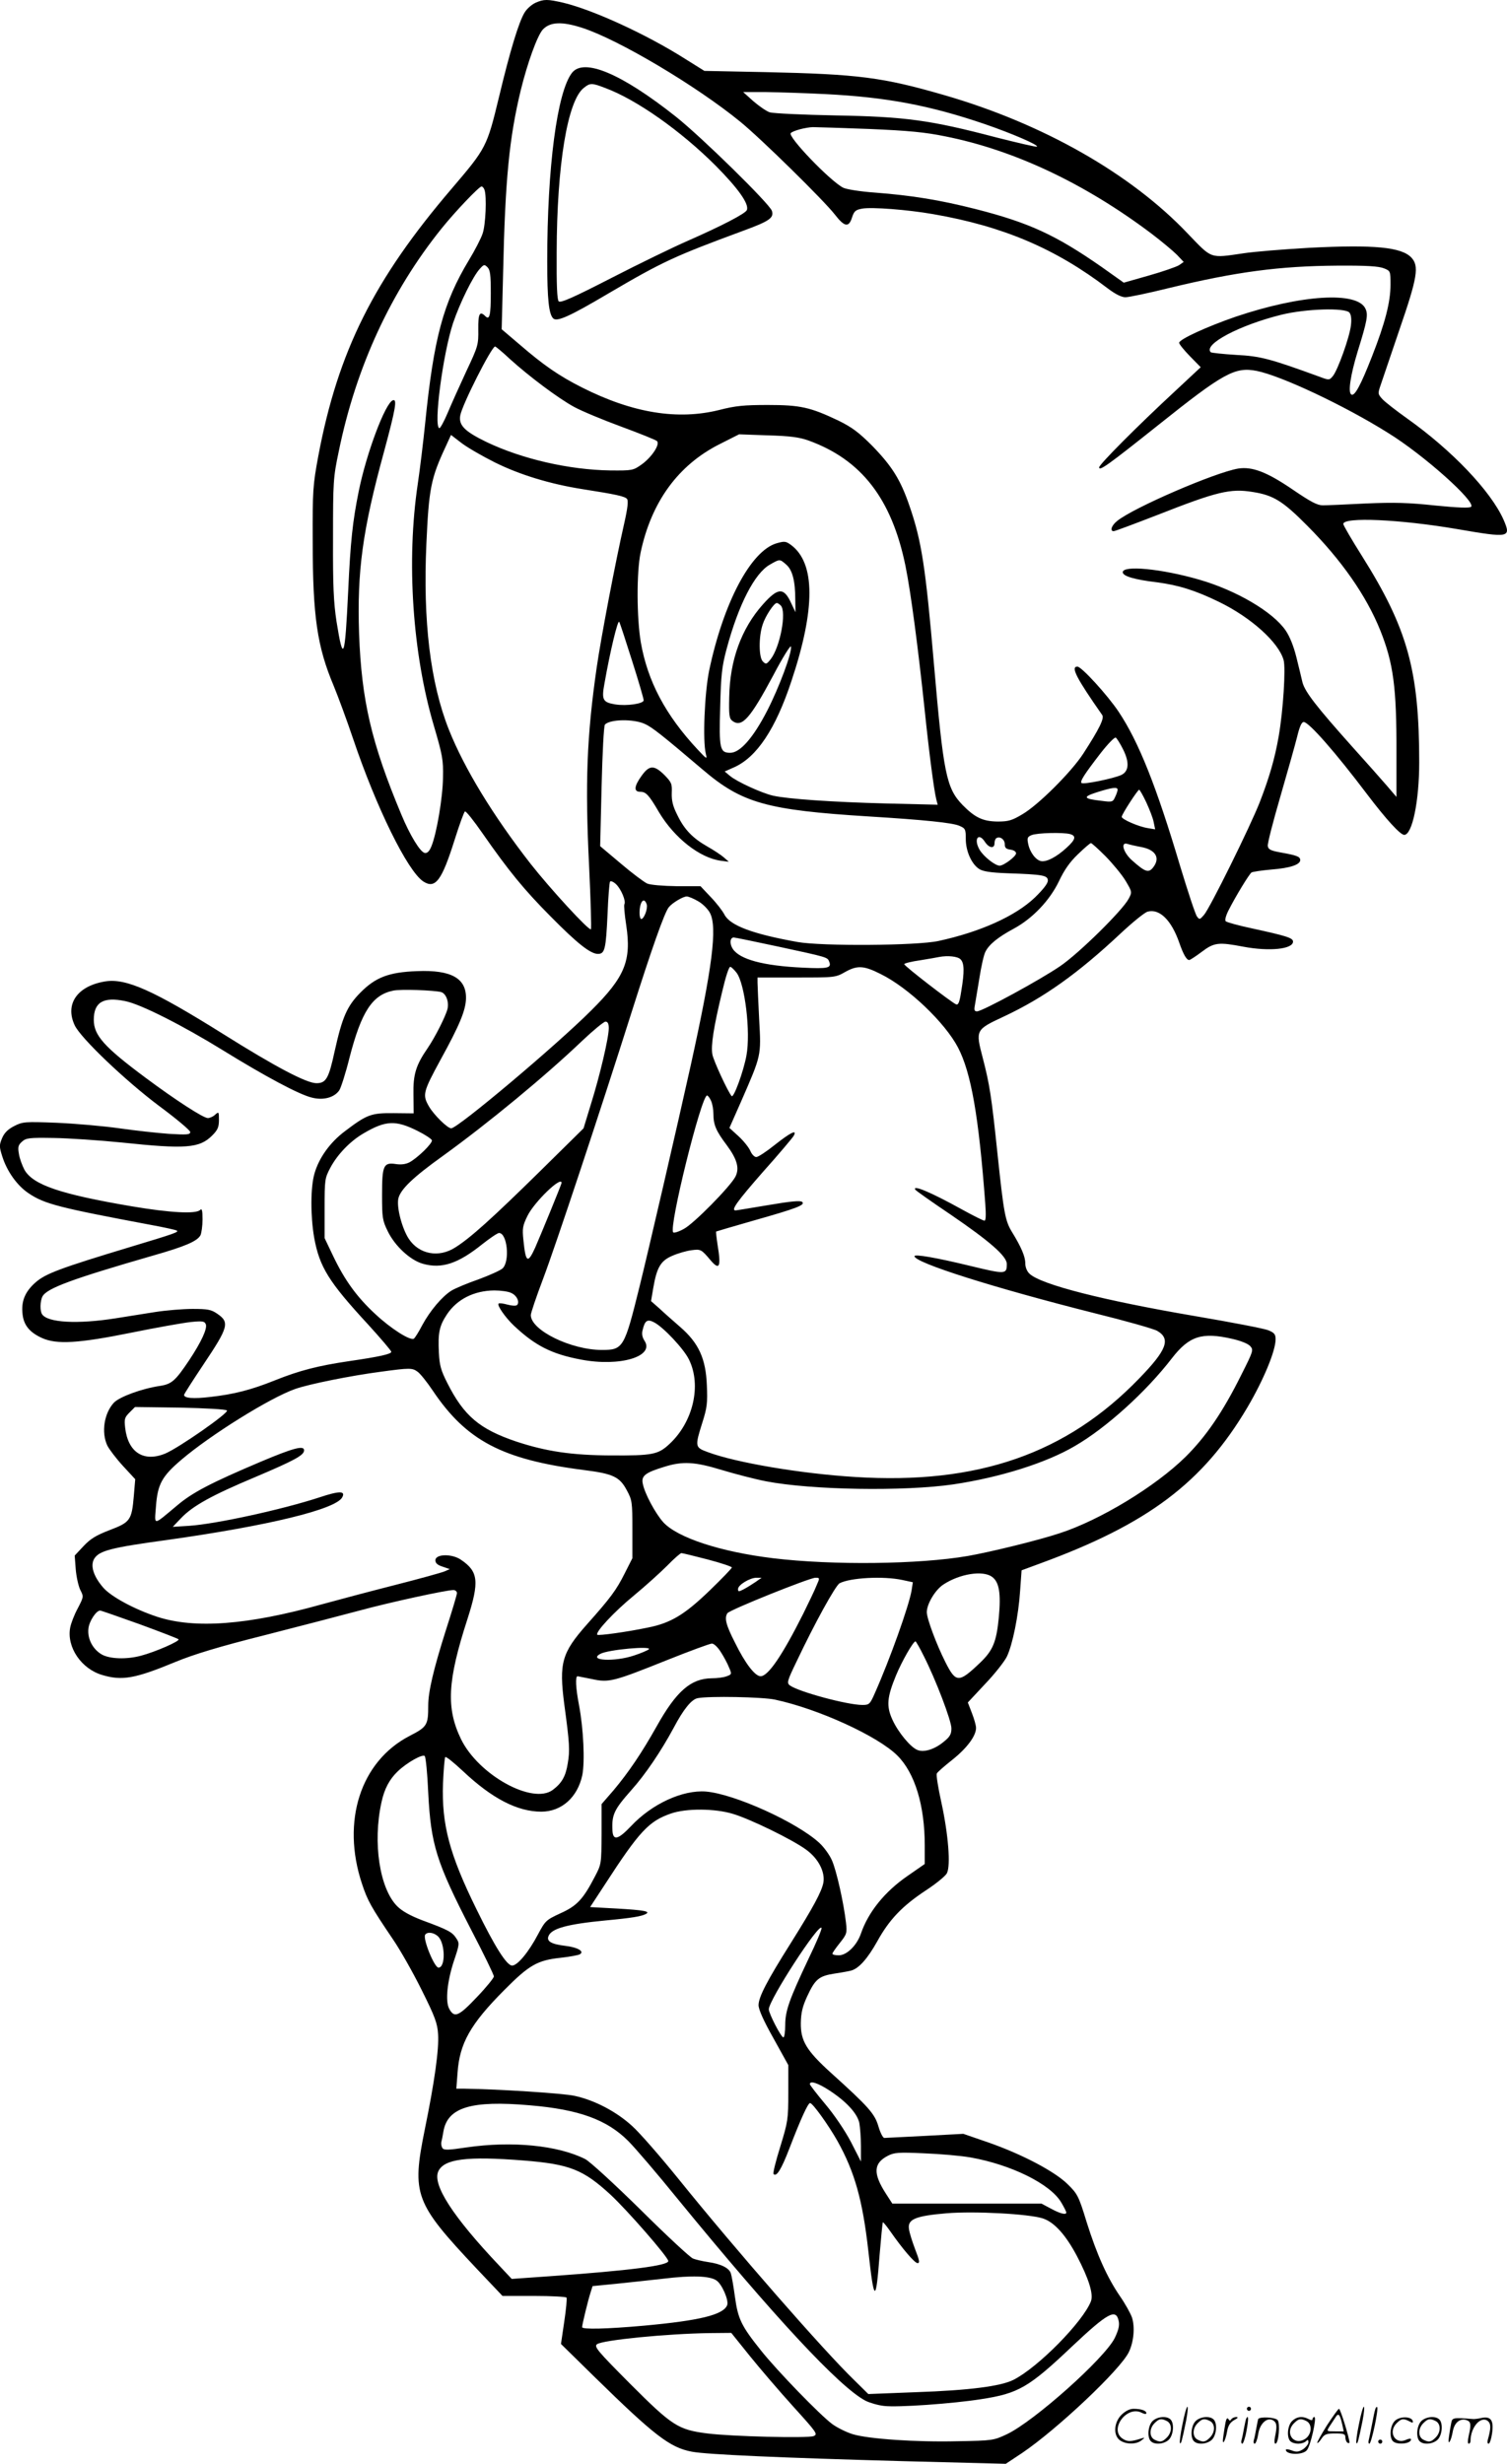 <svg version="1.0" xmlns="http://www.w3.org/2000/svg"
  viewBox="0 0 734.491 1200.689"
 preserveAspectRatio="xMidYMid meet">
<g transform="translate(-0.289,1200.853) scale(0.1,-0.1)"
fill="#000000" stroke="none">
<path d="M2613 11995 c-18 -8 -42 -29 -53 -47 -28 -45 -71 -186 -125 -412 -59
-244 -62 -249 -230 -446 -380 -444 -555 -794 -651 -1305 -26 -141 -28 -165
-27 -415 0 -366 22 -513 102 -703 21 -51 64 -167 95 -259 113 -335 265 -644
342 -695 59 -38 90 4 153 204 23 73 45 134 50 137 5 3 43 -45 86 -107 128
-184 203 -275 330 -403 132 -134 196 -184 232 -184 34 0 39 23 47 194 3 81 9
153 12 158 3 5 17 0 30 -13 24 -23 49 -82 40 -97 -3 -5 1 -50 9 -102 26 -173
-6 -252 -170 -415 -171 -171 -651 -575 -683 -575 -18 0 -84 65 -108 106 -33
57 -30 70 57 230 92 167 121 238 123 295 3 100 -71 142 -239 135 -137 -5 -202
-30 -276 -105 -65 -66 -88 -119 -125 -285 -29 -134 -42 -156 -89 -156 -48 0
-197 78 -455 240 -339 212 -472 272 -574 256 -136 -22 -198 -110 -149 -214 29
-62 245 -268 410 -392 84 -62 153 -120 153 -128 0 -13 -16 -14 -102 -9 -57 4
-166 16 -243 27 -77 11 -214 23 -305 27 -157 6 -167 5 -208 -16 -31 -16 -48
-33 -59 -59 -14 -33 -14 -42 1 -89 23 -73 73 -143 129 -180 77 -52 150 -70
592 -153 66 -12 124 -25 129 -28 13 -7 -10 -15 -219 -78 -351 -106 -420 -132
-469 -175 -51 -45 -71 -92 -63 -156 6 -53 35 -88 95 -115 71 -32 177 -26 434
26 123 25 253 48 290 52 59 6 68 4 74 -11 8 -21 -22 -86 -81 -175 -67 -100
-85 -116 -141 -125 -89 -13 -198 -53 -226 -82 -48 -52 -62 -145 -32 -209 9
-18 43 -63 76 -99 l60 -65 -7 -83 c-10 -117 -18 -127 -118 -165 -67 -26 -93
-42 -127 -78 l-43 -46 5 -67 c3 -36 13 -81 22 -100 17 -33 17 -34 -12 -90 -17
-31 -33 -73 -37 -94 -18 -95 54 -201 156 -231 97 -29 160 -18 358 64 87 36
211 74 434 130 172 44 380 98 462 120 147 40 423 100 458 100 9 0 17 -7 17
-15 0 -8 -25 -91 -55 -184 -59 -187 -85 -296 -85 -364 0 -95 -5 -104 -91 -148
-239 -124 -333 -416 -232 -720 27 -82 44 -113 151 -271 35 -51 98 -162 140
-247 65 -130 77 -163 80 -215 5 -74 -17 -232 -65 -466 -64 -317 -49 -356 252
-676 l127 -134 153 0 c85 0 156 -4 159 -8 3 -4 -2 -57 -11 -117 l-16 -109 164
-161 c291 -285 367 -344 474 -364 72 -14 444 -30 1025 -46 l505 -13 80 53
c170 115 480 407 520 492 24 50 30 122 15 168 -7 20 -33 67 -58 103 -63 92
-113 203 -163 362 -39 128 -45 138 -93 185 -64 63 -225 147 -389 204 l-119 41
-186 -10 c-103 -5 -192 -10 -199 -10 -7 0 -20 26 -29 57 -18 61 -47 94 -232
261 -119 108 -147 155 -146 242 1 50 8 80 31 130 39 84 57 99 134 111 35 5 72
12 82 15 37 11 79 59 125 141 59 107 122 173 237 249 49 32 96 70 103 84 19
37 7 189 -27 345 -16 72 -26 135 -22 141 3 7 38 37 77 68 70 56 114 115 114
154 0 12 -9 44 -20 72 l-20 52 84 90 c47 49 94 109 106 133 28 58 57 200 65
323 l7 98 92 34 c524 192 792 394 1008 759 79 134 138 276 138 333 0 24 -6 32
-36 44 -19 8 -180 39 -357 69 -445 76 -749 153 -806 206 -13 12 -21 32 -21 52
0 32 -20 79 -65 152 -33 54 -40 93 -70 377 -30 288 -39 342 -72 470 -36 138
-36 138 103 203 194 91 360 209 568 404 60 56 119 104 133 107 58 15 115 -42
153 -150 20 -58 36 -86 49 -86 4 0 32 18 61 40 61 46 82 48 203 25 127 -24
242 -12 242 25 0 18 -34 28 -199 64 -66 14 -124 30 -129 35 -5 5 0 26 13 52
36 71 102 179 113 186 6 3 49 10 96 14 92 7 141 24 141 46 0 17 -16 23 -94 37
-50 9 -62 15 -64 32 -2 12 26 120 61 240 35 121 72 252 82 292 12 50 22 72 32
72 25 0 155 -148 309 -352 94 -124 162 -198 181 -198 39 0 73 164 73 353 0
449 -57 653 -279 1006 -50 79 -91 150 -91 156 0 35 275 23 556 -25 255 -44
263 -42 225 46 -62 139 -251 338 -471 494 -52 37 -106 79 -119 93 -23 25 -23
28 -9 69 8 24 49 145 92 271 88 255 96 309 58 350 -48 51 -180 64 -495 48
-126 -7 -272 -19 -324 -27 -165 -24 -151 -29 -271 96 -277 292 -706 536 -1187
675 -301 87 -417 102 -870 112 l-299 6 -96 60 c-188 119 -446 237 -591 272
-78 18 -95 18 -136 0z m227 -122 c177 -57 557 -283 770 -457 101 -82 408 -384
461 -452 48 -62 69 -66 85 -14 10 30 17 36 50 42 47 8 219 -5 345 -27 341 -59
597 -168 851 -362 37 -28 67 -43 86 -43 16 0 112 20 213 45 327 79 537 107
819 109 145 1 203 -3 228 -13 32 -13 32 -14 32 -80 0 -84 -26 -186 -90 -349
-56 -143 -85 -196 -101 -186 -17 10 -4 95 31 210 46 148 52 179 38 208 -39 86
-313 69 -633 -39 -139 -48 -275 -110 -275 -127 0 -7 24 -36 53 -66 l52 -53
-120 -112 c-188 -174 -375 -362 -375 -376 0 -20 43 11 288 206 318 254 374
285 480 264 120 -24 428 -169 640 -302 175 -108 429 -336 405 -360 -7 -7 -63
-5 -174 6 -130 14 -200 16 -339 10 -96 -5 -191 -9 -210 -9 -27 0 -59 17 -147
77 -126 86 -198 113 -266 102 -112 -19 -509 -190 -589 -255 -28 -22 -37 -50
-17 -50 6 0 102 36 213 79 290 114 355 130 465 112 101 -16 146 -44 266 -165
166 -167 287 -340 355 -509 64 -160 80 -278 79 -597 l0 -215 -47 55 c-26 30
-101 115 -167 188 -177 198 -231 268 -244 315 -5 23 -19 79 -30 124 -13 52
-32 100 -52 129 -62 91 -241 196 -422 248 -183 53 -372 71 -372 36 0 -19 56
-36 166 -49 106 -14 187 -39 304 -96 156 -76 290 -197 314 -283 11 -39 -2
-246 -24 -372 -19 -109 -46 -201 -92 -320 -47 -120 -243 -517 -272 -550 -20
-23 -22 -24 -34 -8 -8 10 -44 120 -82 245 -116 390 -202 606 -300 753 -54 81
-181 220 -201 220 -34 0 -5 -56 121 -236 11 -16 -14 -67 -93 -189 -58 -89
-219 -250 -297 -295 -50 -30 -68 -35 -120 -35 -72 1 -110 19 -171 81 -79 82
-93 152 -139 684 -41 475 -60 601 -119 772 -44 129 -85 194 -182 294 -66 66
-98 90 -165 123 -137 65 -185 76 -344 76 -115 0 -157 -4 -235 -24 -203 -51
-422 -16 -670 109 -113 57 -188 109 -305 210 l-87 74 7 276 c10 455 30 657 86
889 33 134 80 264 107 295 35 38 93 41 192 9z m1185 -323 c299 -15 510 -55
777 -146 134 -46 263 -102 255 -110 -3 -3 -92 18 -199 45 -323 85 -445 101
-783 107 -159 3 -303 10 -320 15 -16 5 -52 30 -80 54 l-50 45 110 0 c61 -1
191 -5 290 -10z m215 -170 c190 -8 273 -16 370 -36 337 -67 681 -230 1005
-474 50 -38 105 -84 124 -103 l33 -35 -23 -16 c-13 -8 -79 -31 -146 -50 l-123
-35 -107 76 c-224 156 -353 216 -616 283 -174 44 -308 66 -490 80 -71 5 -140
16 -155 24 -65 34 -272 250 -255 266 12 12 73 28 108 29 17 0 140 -4 275 -9z
m-1876 -296 c12 -31 6 -172 -9 -214 -8 -24 -38 -82 -66 -128 -126 -209 -172
-381 -214 -797 -9 -88 -25 -221 -36 -295 -56 -375 -26 -826 79 -1180 41 -140
46 -164 44 -250 -1 -97 -31 -275 -57 -337 -10 -24 -20 -33 -32 -31 -22 4 -72
86 -114 187 -146 349 -194 556 -206 881 -10 305 16 502 122 889 57 211 64 256
43 249 -37 -12 -130 -260 -167 -445 -29 -143 -40 -242 -51 -483 -16 -334 -24
-356 -57 -150 -14 93 -18 172 -17 405 0 277 1 296 28 424 84 411 254 779 501
1086 65 81 183 205 195 205 4 0 11 -7 14 -16z m31 -503 c0 -111 -6 -134 -27
-113 -27 27 -35 12 -34 -65 1 -75 -1 -82 -58 -203 -32 -69 -73 -160 -91 -203
-18 -43 -37 -77 -41 -75 -29 10 18 364 67 512 33 98 98 230 131 265 19 21 22
22 37 7 13 -13 16 -38 16 -125z m4185 -96 c8 -10 11 -32 7 -63 -7 -58 -63
-214 -87 -245 -18 -22 -19 -22 -67 -4 -239 87 -286 100 -405 106 -64 4 -120
10 -124 13 -38 38 139 132 345 183 119 29 310 35 331 10z m-4092 -226 c94 -85
235 -191 314 -234 37 -20 140 -63 230 -96 89 -33 167 -64 173 -70 16 -16 -26
-79 -75 -114 -41 -29 -45 -30 -153 -29 -201 3 -431 56 -604 139 -105 51 -135
81 -127 128 8 51 153 337 170 337 3 0 36 -27 72 -61z m-73 -504 c121 -60 268
-105 426 -130 166 -26 207 -35 218 -48 7 -9 3 -45 -14 -120 -42 -184 -113
-556 -134 -702 -48 -333 -57 -561 -37 -965 8 -168 12 -307 9 -310 -9 -9 -199
198 -294 319 -184 236 -323 465 -398 653 -91 229 -127 530 -110 906 12 269 22
320 94 474 l26 57 52 -40 c29 -22 102 -64 162 -94z m1528 107 c258 -93 406
-284 473 -611 26 -127 62 -402 94 -706 22 -212 45 -386 56 -431 l7 -27 -250 6
c-268 7 -480 22 -552 38 -54 12 -177 68 -211 97 l-25 21 45 20 c111 49 203
187 280 420 118 353 117 576 -2 664 -25 18 -31 19 -70 8 -126 -37 -259 -289
-329 -621 -22 -109 -32 -341 -16 -405 7 -28 5 -27 -39 20 -158 169 -245 334
-278 524 -20 119 -21 341 -1 436 52 247 183 428 387 530 l93 47 140 -5 c107
-3 153 -9 198 -25z m-108 -605 c30 -26 44 -79 44 -172 l1 -60 -19 40 c-37 83
-65 82 -140 -2 -105 -118 -161 -272 -164 -451 -2 -89 0 -105 16 -117 46 -33
85 10 199 223 45 86 84 148 86 140 6 -29 -58 -200 -116 -313 -68 -132 -132
-205 -180 -205 -51 0 -55 20 -49 224 4 155 8 195 31 281 58 217 137 370 211
412 49 28 48 28 80 0z m-27 -199 c30 -30 -3 -203 -49 -262 -20 -25 -23 -26
-38 -11 -20 19 -21 121 -1 180 13 41 55 105 69 105 4 0 12 -5 19 -12z m-724
-271 c31 -97 56 -183 56 -191 0 -17 -83 -29 -139 -20 -60 10 -67 22 -52 102
27 154 65 313 72 300 4 -7 32 -93 63 -191z m61 -306 c36 -16 84 -54 284 -224
190 -162 311 -196 806 -227 277 -17 407 -31 442 -45 31 -13 33 -17 33 -65 0
-59 28 -122 65 -146 18 -12 56 -18 138 -21 174 -6 197 -10 197 -36 0 -14 -24
-44 -63 -82 -95 -91 -267 -168 -470 -212 -105 -23 -568 -26 -687 -5 -218 39
-328 80 -356 133 -9 18 -39 57 -67 86 l-50 53 -116 0 c-67 1 -128 6 -144 13
-15 7 -73 50 -128 97 l-101 85 7 290 c4 168 11 295 16 302 23 27 139 29 194 4z
m2331 -123 c32 -63 30 -108 -8 -126 -36 -17 -186 -48 -194 -39 -8 8 12 40 93
145 35 45 69 80 74 76 5 -3 21 -28 35 -56z m-26 -198 c0 -5 -5 -21 -12 -35
-11 -25 -14 -26 -67 -19 -89 10 -93 19 -21 42 73 23 100 27 100 12z m140 -62
c16 -35 33 -78 36 -97 l7 -34 -36 6 c-45 7 -127 43 -127 55 0 12 78 132 85
132 3 0 19 -28 35 -62z m-372 -154 c32 -9 27 -27 -17 -67 -49 -45 -96 -69
-123 -65 -26 4 -56 43 -64 85 -6 28 -3 34 17 42 27 11 152 14 187 5z m-414
-39 c20 -30 46 -33 46 -6 0 11 4 22 9 25 17 11 41 -6 41 -29 0 -18 6 -24 28
-27 15 -2 27 -9 27 -18 0 -15 -60 -60 -80 -60 -22 0 -79 45 -98 78 -30 52 -5
87 27 37z m588 -70 c35 -36 79 -89 97 -119 32 -54 32 -55 15 -87 -29 -56 -241
-265 -333 -328 -99 -68 -381 -221 -406 -221 -13 0 -15 6 -11 28 3 15 12 74 22
132 9 58 22 117 30 131 18 36 62 71 136 111 92 49 177 138 222 232 26 55 53
94 93 132 31 30 59 54 63 54 4 0 36 -29 72 -65z m172 46 c72 -13 96 -54 58
-101 -22 -27 -39 -20 -103 37 -42 38 -56 90 -21 79 9 -3 39 -10 66 -15z
m-2159 -264 c22 -12 48 -38 58 -57 37 -70 12 -265 -94 -745 -62 -280 -206
-903 -250 -1080 -73 -295 -79 -305 -182 -305 -151 0 -347 96 -347 170 0 10 27
90 60 177 63 167 278 815 430 1295 97 306 162 492 183 516 17 21 69 52 87 52
8 0 33 -10 55 -23z m-250 -16 c6 -20 -13 -71 -27 -71 -4 0 -8 13 -8 29 0 55
22 82 35 42z m644 -206 c236 -51 237 -51 245 -72 13 -32 -5 -36 -128 -30 -193
9 -308 40 -342 92 -16 25 -13 55 5 55 6 0 104 -20 220 -45z m885 -61 c19 -18
20 -60 4 -155 -8 -53 -14 -69 -25 -65 -22 9 -253 187 -253 196 0 4 35 13 78
19 42 7 84 14 92 16 42 8 90 3 104 -11z m-1091 -66 c41 -55 69 -290 48 -403
-14 -77 -62 -208 -72 -198 -17 18 -88 171 -94 203 -8 43 6 133 47 303 18 77
34 127 41 124 6 -2 19 -15 30 -29z m702 -6 c136 -67 313 -236 377 -358 64
-123 101 -333 133 -761 4 -56 3 -83 -4 -83 -6 0 -56 25 -112 56 -148 82 -241
121 -225 95 3 -5 81 -60 173 -122 189 -129 273 -202 273 -240 0 -51 -6 -51
-180 -9 -165 40 -270 58 -270 47 0 -32 390 -155 878 -278 150 -37 288 -76 305
-86 67 -39 47 -93 -87 -231 -355 -368 -789 -519 -1386 -481 -263 16 -581 70
-717 121 -63 23 -64 26 -27 144 23 72 26 97 22 182 -5 130 -40 206 -130 284
-33 29 -79 69 -101 90 l-41 36 11 65 c17 99 36 132 93 156 27 12 69 24 93 27
45 6 48 5 94 -50 43 -50 51 -31 33 78 -5 33 -8 61 -7 63 2 1 83 25 181 53 212
60 254 76 239 91 -8 8 -54 4 -165 -15 -84 -14 -156 -26 -160 -26 -24 0 6 42
132 186 78 87 145 167 151 177 19 34 -15 17 -91 -43 -41 -33 -82 -60 -91 -60
-9 0 -22 13 -29 30 -7 16 -32 48 -57 71 l-45 41 57 129 c99 227 98 221 88 399
-4 85 -8 166 -8 180 l0 25 190 0 c189 0 190 0 239 28 58 32 90 30 171 -11z
m-2142 -88 c24 -7 39 -48 31 -82 -9 -36 -60 -137 -96 -190 -58 -84 -72 -129
-70 -228 l1 -91 -97 1 c-110 1 -130 -6 -238 -88 -72 -54 -126 -129 -148 -205
-20 -67 -20 -208 -2 -313 26 -144 71 -216 263 -424 62 -68 113 -128 113 -133
0 -11 -57 -24 -209 -46 -148 -22 -238 -45 -358 -93 -117 -47 -200 -68 -315
-81 -84 -10 -128 -6 -128 10 0 4 43 71 95 149 122 182 128 205 66 247 -29 20
-47 23 -120 23 -47 0 -129 -7 -181 -15 -52 -8 -140 -22 -195 -31 -185 -29
-330 -21 -357 20 -11 16 -10 64 2 87 22 40 144 85 539 199 158 45 215 70 231
99 5 11 10 46 10 77 0 45 -3 55 -12 46 -20 -20 -144 -14 -333 18 -347 59 -481
104 -523 178 -11 21 -24 56 -27 78 -6 33 -3 43 15 59 20 18 35 20 154 18 72
-1 221 -11 331 -22 313 -33 380 -28 442 34 27 27 33 41 33 76 0 40 -1 41 -18
26 -10 -10 -27 -17 -36 -17 -22 0 -155 86 -303 196 -203 151 -253 207 -253
283 0 86 47 113 153 91 76 -15 279 -118 477 -240 204 -126 370 -215 432 -230
57 -15 111 0 135 36 8 13 31 84 49 157 58 225 111 307 213 328 36 8 200 2 234
-7z m817 -176 c0 -47 -44 -233 -87 -370 l-36 -118 -216 -213 c-228 -224 -336
-322 -410 -368 -80 -51 -176 -33 -226 43 -32 49 -59 150 -51 194 9 45 70 104
218 210 220 159 498 388 680 562 53 50 104 92 112 92 11 0 16 -10 16 -32z
m498 -353 c7 -14 12 -43 12 -65 0 -53 13 -83 65 -152 51 -69 63 -113 42 -154
-26 -49 -203 -229 -251 -254 -25 -14 -48 -21 -52 -17 -23 23 137 667 165 667
4 0 13 -11 19 -25z m-1429 -148 c36 -18 66 -38 69 -45 4 -14 -68 -85 -110
-108 -18 -9 -41 -12 -66 -8 -60 9 -67 -7 -67 -150 0 -112 2 -125 28 -178 35
-72 110 -141 171 -158 92 -26 172 1 289 95 38 30 75 55 82 55 40 0 54 -136 18
-172 -10 -10 -64 -34 -118 -54 -55 -19 -114 -44 -132 -55 -46 -29 -104 -98
-142 -168 -17 -33 -36 -63 -41 -66 -18 -11 -112 49 -187 119 -91 84 -150 166
-206 283 l-42 88 0 145 c0 140 1 147 28 198 34 64 96 129 161 167 109 64 157
66 265 12z m701 -253 c0 -6 -100 -250 -129 -316 -36 -79 -46 -73 -57 37 -6 57
-4 70 20 119 33 67 166 196 166 160z m-246 -536 c28 -12 43 -45 29 -59 -5 -5
-25 -4 -47 2 -21 6 -40 8 -43 5 -9 -8 33 -68 74 -107 104 -98 184 -139 328
-166 189 -36 360 15 309 92 -11 17 -14 34 -9 52 11 47 23 55 57 37 45 -24 144
-129 169 -181 62 -126 20 -305 -96 -412 -55 -51 -82 -56 -285 -55 -190 1 -314
19 -462 68 -177 60 -254 124 -335 285 -31 61 -38 86 -41 147 -5 97 2 131 39
187 49 74 132 116 231 117 31 0 68 -5 82 -12z m3515 -224 c40 -9 76 -23 87
-35 17 -19 16 -23 -44 -142 -89 -179 -171 -299 -271 -398 -146 -144 -417 -309
-616 -373 -103 -34 -336 -91 -445 -110 -237 -41 -659 -46 -949 -11 -256 31
-467 100 -536 176 -38 43 -89 137 -99 186 -9 39 11 55 103 83 91 29 151 25
282 -15 63 -19 159 -44 215 -55 223 -43 674 -50 914 -15 227 34 451 104 592
187 152 88 346 263 473 428 84 108 146 128 294 94z m-3971 -160 c12 -8 46 -50
74 -92 164 -244 339 -336 735 -387 144 -18 176 -33 211 -99 26 -48 27 -58 27
-191 l0 -140 -38 -75 c-40 -80 -69 -119 -184 -248 -122 -138 -136 -187 -110
-388 26 -191 28 -226 17 -289 -10 -63 -29 -96 -73 -129 -98 -73 -361 72 -447
247 -73 151 -67 283 31 585 59 184 54 232 -32 290 -44 30 -124 28 -124 -3 0
-14 10 -23 35 -31 l35 -12 -25 -11 c-14 -6 -122 -36 -240 -66 -118 -30 -280
-73 -360 -95 -362 -101 -619 -120 -802 -60 -112 37 -226 99 -263 143 -48 56
-63 108 -42 141 25 38 83 53 354 90 491 69 823 149 854 208 17 32 -14 32 -113
-1 -181 -59 -501 -129 -633 -138 l-80 -5 40 42 c58 61 151 112 363 201 191 81
237 106 237 130 0 25 -51 12 -212 -56 -243 -103 -333 -150 -407 -213 -120
-100 -110 -100 -103 -5 8 109 29 147 124 228 142 121 432 302 555 345 68 24
273 65 418 84 140 19 152 19 178 0z m-929 -189 c11 -11 -236 -183 -301 -210
-105 -43 -181 6 -195 125 -5 43 -3 51 21 75 l27 27 219 -3 c127 -3 223 -8 229
-14z m2343 -726 c65 -17 118 -35 118 -39 0 -4 -48 -54 -107 -111 -123 -119
-191 -160 -303 -182 -105 -22 -240 -40 -246 -35 -11 12 81 111 177 190 57 47
131 114 164 147 33 34 64 61 69 61 5 0 63 -14 128 -31z m1385 -84 c36 -25 45
-80 34 -199 -12 -121 -29 -161 -93 -222 -102 -97 -116 -97 -167 4 -45 89 -91
214 -91 244 0 40 41 109 81 135 79 52 191 70 236 38z m-1152 -26 c-16 -11 -42
-27 -57 -35 -25 -13 -28 -13 -28 1 0 20 58 55 90 55 l25 0 -30 -21z m298 -16
c-8 -21 -38 -83 -65 -138 -102 -203 -171 -305 -208 -305 -27 0 -75 62 -125
164 -44 86 -52 119 -37 143 10 16 399 172 429 173 22 0 22 -1 6 -37z m418 26
l51 -11 -6 -39 c-12 -74 -106 -337 -179 -501 -24 -55 -28 -58 -61 -58 -73 0
-310 64 -353 95 -16 12 -14 21 32 116 89 188 190 371 210 382 51 27 213 36
306 16z m-3719 -215 c101 -37 187 -70 191 -74 9 -8 -111 -61 -183 -80 -71 -19
-152 -16 -191 6 -45 26 -71 78 -65 127 4 36 38 87 57 87 5 0 90 -30 191 -66z
m3823 -155 c59 -116 135 -316 135 -353 0 -28 -7 -41 -37 -65 -44 -37 -96 -53
-127 -41 -34 12 -95 86 -123 147 -31 67 -27 110 17 217 29 70 84 166 95 166 2
0 21 -32 40 -71z m-989 19 c15 -23 33 -57 40 -75 14 -32 14 -34 -11 -43 -15
-6 -47 -10 -73 -10 -102 -1 -173 -63 -269 -235 -73 -130 -137 -224 -209 -310
l-59 -68 0 -146 c-1 -144 -1 -147 -32 -206 -58 -112 -88 -144 -168 -180 -71
-33 -74 -36 -110 -103 -45 -86 -100 -152 -126 -152 -26 0 -83 89 -174 275
-132 268 -170 413 -163 613 3 67 8 125 11 128 4 4 42 -27 87 -69 141 -133 265
-197 381 -197 99 0 177 70 200 178 13 66 6 224 -16 341 -16 83 -19 141 -7 141
4 -1 36 -7 71 -14 82 -18 104 -12 366 93 110 44 208 80 217 80 10 1 29 -17 44
-41z m-351 13 c-6 -5 -38 -19 -72 -30 -95 -32 -226 -25 -164 8 38 21 255 40
236 22z m615 -245 c211 -45 502 -178 597 -273 85 -85 133 -243 133 -437 l0
-91 -85 -59 c-110 -76 -190 -175 -226 -280 -20 -58 -69 -106 -108 -106 -17 0
-31 3 -31 8 0 4 16 27 36 52 34 43 36 48 30 100 -11 95 -46 252 -68 302 -11
26 -39 65 -62 86 -110 101 -413 238 -552 250 -114 9 -264 -60 -366 -169 -62
-65 -87 -72 -90 -22 -4 78 7 102 92 198 69 77 145 190 206 303 48 91 87 139
117 145 55 11 316 6 377 -7z m-1690 -453 c13 -254 39 -338 210 -670 61 -117
110 -218 110 -226 0 -7 -37 -53 -83 -101 -89 -94 -110 -103 -135 -56 -19 36
-10 131 23 232 28 83 28 87 11 112 -19 29 -38 40 -166 87 -57 22 -97 44 -121
68 -86 86 -120 310 -77 506 14 66 39 113 80 152 44 42 120 85 131 74 5 -5 13
-85 17 -178z m1486 -104 c86 -26 293 -127 357 -175 59 -43 92 -108 83 -160 -9
-45 -49 -119 -158 -293 -118 -187 -158 -265 -158 -304 0 -21 25 -77 73 -162
l72 -130 0 -135 c0 -129 -2 -141 -39 -262 -22 -70 -37 -131 -33 -134 15 -15
38 23 77 124 56 146 91 222 101 222 13 0 90 -108 133 -184 85 -152 123 -289
151 -536 28 -255 37 -258 55 -20 7 85 14 157 16 159 1 2 18 -18 36 -44 60 -86
119 -155 133 -155 12 0 9 14 -12 68 -14 37 -28 81 -30 99 -7 47 32 63 184 76
137 11 399 -3 468 -25 56 -18 112 -80 167 -184 58 -111 81 -185 68 -220 -39
-100 -257 -322 -378 -383 -62 -31 -214 -51 -476 -60 l-231 -9 -68 67 c-148
143 -578 635 -857 981 -89 110 -190 226 -226 258 -76 70 -183 126 -280 147
-57 13 -381 33 -538 35 l-39 0 6 78 c10 143 62 236 227 402 122 123 162 146
276 158 45 5 87 13 93 17 24 14 -11 34 -70 41 -68 8 -93 22 -83 47 14 38 92
59 279 77 129 12 174 20 195 31 25 13 -5 19 -143 27 l-128 7 72 110 c169 261
215 309 322 346 75 26 215 25 303 -2z m368 -705 c-94 -199 -114 -254 -114
-324 0 -33 -4 -60 -9 -60 -11 0 -71 116 -71 137 0 45 247 426 257 396 2 -6
-26 -73 -63 -149z m-1805 107 c34 -34 36 -151 1 -151 -20 0 -77 140 -65 160
10 16 43 12 64 -9z m1907 -750 c81 -53 134 -110 145 -157 4 -22 8 -73 8 -114
l0 -75 -49 96 c-29 55 -81 132 -125 184 -41 49 -75 93 -75 97 0 19 41 5 96
-31z m-1461 -72 c240 -20 376 -70 480 -174 33 -33 141 -159 239 -280 473 -578
792 -921 918 -986 20 -10 61 -22 90 -25 65 -8 334 11 473 33 182 28 232 57
444 258 172 162 213 185 226 124 5 -22 0 -44 -19 -84 -49 -99 -393 -406 -526
-469 -64 -30 -69 -31 -239 -34 -202 -5 -434 11 -511 34 -30 9 -75 31 -100 49
-60 44 -270 261 -348 359 -96 120 -112 153 -127 261 -7 52 -16 103 -20 115 -8
26 -48 46 -110 55 -28 4 -61 12 -74 17 -14 5 -129 112 -255 237 -129 127 -249
237 -271 248 -133 67 -356 89 -577 57 -93 -14 -112 -14 -119 -3 -5 8 -7 21 -5
29 2 8 7 31 10 51 20 118 135 153 421 128z m2148 -254 c198 -35 389 -129 442
-219 14 -23 25 -46 25 -49 0 -13 -28 -7 -74 18 l-47 25 -363 0 -364 0 -31 48
c-64 99 -61 149 9 185 31 16 51 18 178 12 79 -3 180 -12 225 -20z m-2177 -15
c224 -18 289 -44 422 -166 81 -75 282 -305 282 -324 0 -22 -186 -46 -579 -74
l-184 -13 -62 66 c-226 239 -325 393 -296 458 28 61 139 75 417 53z m938 -584
c27 -17 62 -97 53 -121 -19 -47 -133 -75 -407 -100 -180 -16 -300 -19 -300 -7
0 12 30 135 41 168 l10 32 112 11 c62 6 166 18 232 25 140 17 226 14 259 -8z
m163 -368 c50 -62 146 -174 213 -248 115 -127 120 -134 98 -143 -28 -11 -400
-2 -518 13 -142 18 -171 37 -375 241 -161 162 -178 182 -162 194 28 20 339 51
548 54 l106 1 90 -112z M2791 11654 c-73 -93 -121 -461 -121 -919 0 -186 8
-257 29 -278 18 -18 79 9 265 119 269 158 323 183 664 309 125 46 148 62 137
96 -11 34 -341 358 -468 459 -265 210 -448 287 -506 214z m161 -74 c154 -57
370 -210 539 -379 110 -111 164 -187 152 -216 -6 -17 -124 -78 -288 -150 -71
-31 -240 -113 -374 -182 -183 -94 -246 -122 -255 -113 -8 8 -11 79 -10 238 1
428 53 740 132 802 31 25 39 25 104 0z M3130 8228 c-37 -51 -39 -78 -7 -78 28
0 42 -14 92 -100 75 -125 198 -222 301 -236 l39 -5 -25 22 c-14 12 -49 35 -79
52 -72 41 -113 83 -147 154 -22 43 -28 70 -27 107 2 45 -1 52 -36 88 -50 49
-73 49 -111 -4z M5766 194 c-10 -47 -15 -88 -12 -91 5 -6 9 7 30 110 7 37 10
67 6 67 -4 0 -15 -39 -24 -86z M6080 270 c0 -5 5 -10 10 -10 6 0 10 5 10 10 0
6 -4 10 -10 10 -5 0 -10 -4 -10 -10z M6626 194 c-10 -47 -15 -88 -12 -91 5 -6
9 7 30 110 7 37 10 67 6 67 -4 0 -15 -39 -24 -86z M6706 269 c-3 -8 -10 -41
-16 -74 -6 -33 -14 -68 -16 -77 -3 -10 -1 -18 3 -18 10 0 46 171 38 178 -2 3
-7 -1 -9 -9z M5469 241 c-38 -38 -41 -101 -7 -125 29 -20 79 -20 104 0 18 14
18 15 1 10 -53 -17 -69 -17 -92 -2 -69 45 21 166 94 126 12 -6 21 -7 21 -1 0
12 -25 21 -62 21 -19 0 -39 -10 -59 -29z M6470 189 c-28 -45 -49 -83 -47 -85
2 -3 12 7 21 21 14 21 24 25 66 25 43 0 50 -3 50 -19 0 -11 5 -23 10 -26 6 -3
10 -3 10 1 0 20 -44 164 -51 164 -4 0 -30 -37 -59 -81z m75 4 l7 -33 -42 0
c-42 0 -42 0 -28 23 8 12 21 32 29 44 15 25 22 18 34 -34z M5620 210 c-22 -22
-27 -79 -8 -98 19 -19 66 -14 88 8 22 22 27 79 8 98 -19 19 -66 14 -88 -8z
m71 0 c25 -14 25 -54 -1 -80 -23 -23 -33 -24 -61 -10 -25 14 -25 54 1 80 23
23 33 24 61 10z M5830 210 c-22 -22 -27 -79 -8 -98 19 -19 66 -14 88 8 22 22
27 79 8 98 -19 19 -66 14 -88 -8z m71 0 c25 -14 25 -54 -1 -80 -23 -23 -33
-24 -61 -10 -25 14 -25 54 1 80 23 23 33 24 61 10z M5976 204 c-3 -16 -8 -47
-11 -69 -8 -51 10 -26 19 27 5 27 15 42 34 53 18 10 22 14 10 15 -9 0 -20 -5
-24 -11 -5 -8 -9 -8 -14 1 -5 8 -10 3 -14 -16z M6077 223 c-2 -4 -7 -26 -11
-48 -4 -22 -9 -48 -12 -57 -3 -10 -1 -18 4 -18 4 0 14 28 20 62 11 58 10 81
-1 61z M6135 220 c-1 -3 -5 -23 -9 -45 -4 -22 -9 -48 -12 -57 -3 -10 -1 -18 4
-18 5 0 13 20 17 45 7 53 44 87 74 68 17 -11 19 -28 8 -80 -4 -18 -3 -33 2
-33 16 0 24 99 11 115 -12 14 -87 18 -95 5z M6300 210 c-22 -22 -27 -79 -8
-98 7 -7 24 -12 38 -12 14 0 31 5 38 12 9 9 12 8 12 -5 0 -9 -12 -24 -26 -34
-21 -13 -32 -15 -55 -6 -16 6 -29 8 -29 3 0 -24 81 -27 102 -2 18 19 50 162
37 162 -5 0 -9 -5 -9 -10 0 -7 -6 -7 -19 0 -30 16 -59 12 -81 -10z m71 0 c29
-16 25 -65 -6 -86 -56 -37 -103 28 -55 76 23 23 33 24 61 10z M6801 211 c-23
-23 -28 -80 -9 -99 19 -19 88 -13 88 9 0 5 -11 4 -24 -2 -54 -25 -89 38 -46
81 23 23 33 24 62 9 16 -9 19 -8 16 3 -8 22 -64 22 -87 -1z M6930 210 c-22
-22 -27 -79 -8 -98 19 -19 66 -14 88 8 22 22 27 79 8 98 -19 19 -66 14 -88 -8z
m71 0 c25 -14 25 -54 -1 -80 -23 -23 -33 -24 -61 -10 -25 14 -25 54 1 80 23
23 33 24 61 10z M7076 201 c-3 -14 -8 -44 -11 -66 -8 -51 10 -26 19 27 8 41
35 63 66 53 22 -7 24 -21 11 -77 -5 -22 -5 -38 0 -38 5 0 9 6 9 13 0 68 51
125 85 97 15 -13 15 -35 -1 -92 -3 -10 -1 -18 4 -18 6 0 13 23 17 50 9 63 -5
84 -49 76 -17 -4 -35 -6 -41 -6 -101 8 -104 7 -109 -19z M6720 110 c0 -5 5
-10 10 -10 6 0 10 5 10 10 0 6 -4 10 -10 10 -5 0 -10 -4 -10 -10z"/>
</g>
</svg>
